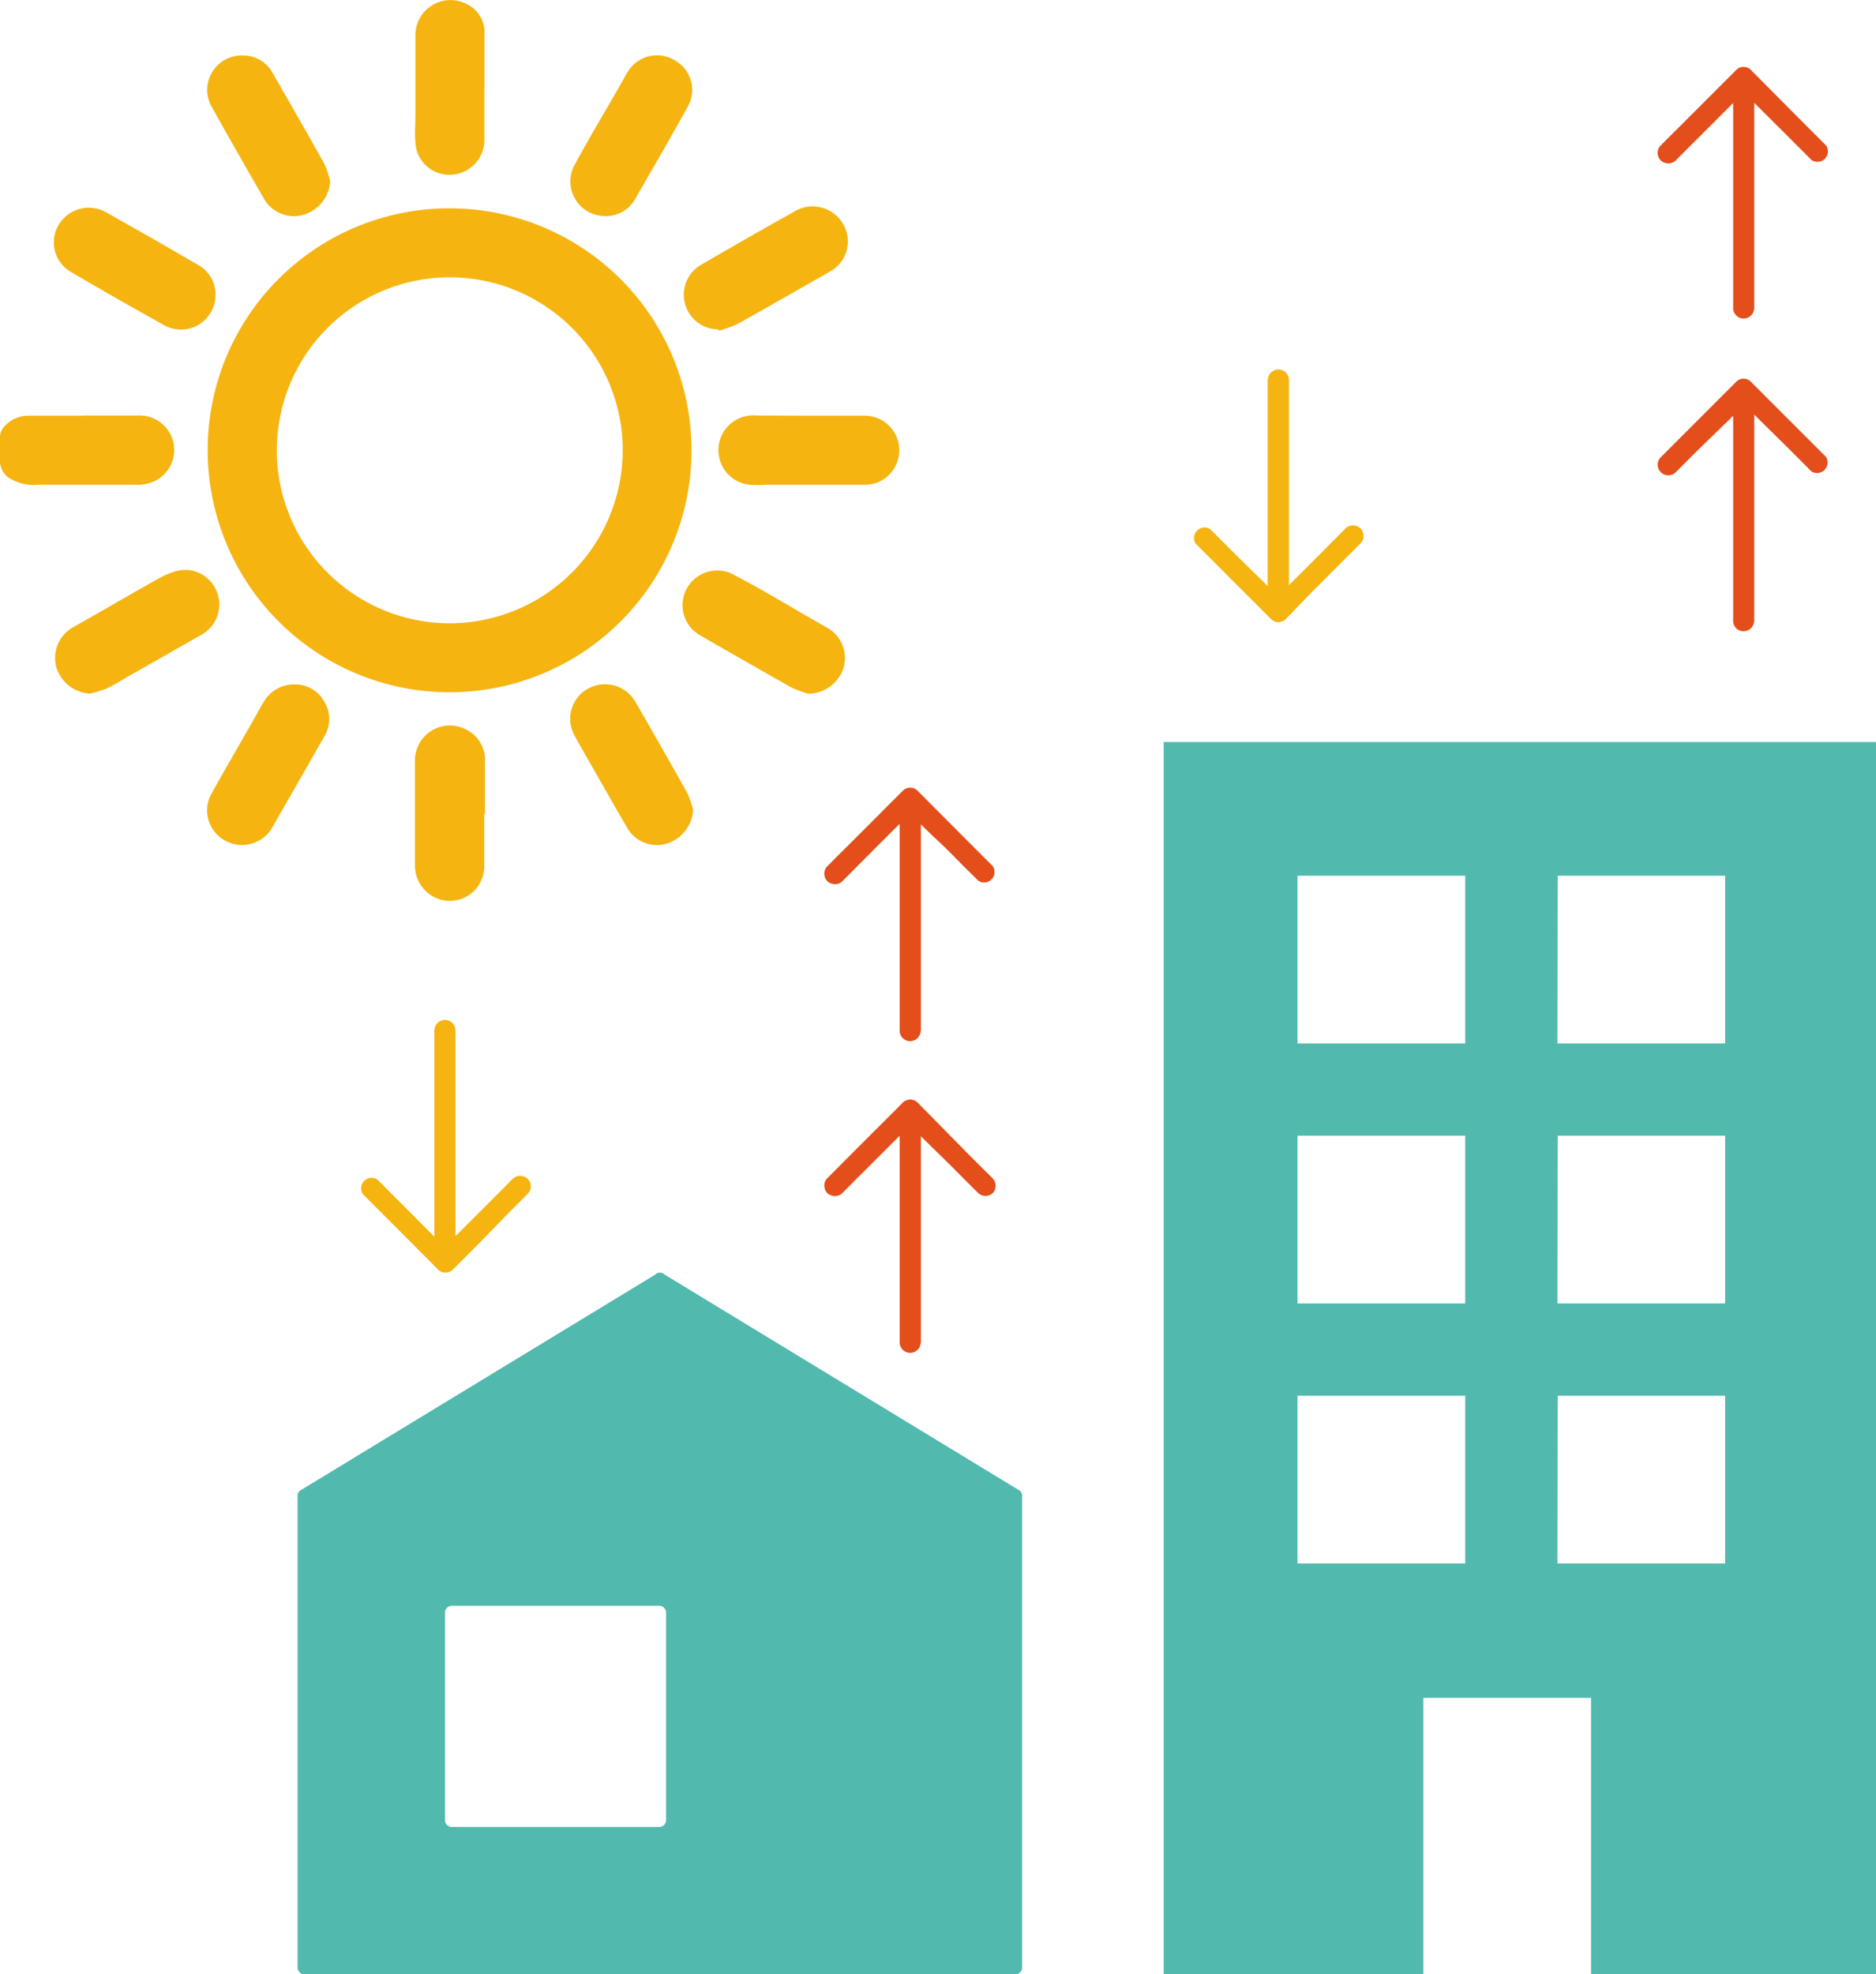 <svg xmlns="http://www.w3.org/2000/svg" viewBox="0 0 128.97 135.7"><defs><style>.cls-1{fill:#f5b410;}.cls-2{fill:#51b9ae;}.cls-3{fill:#e34e1b;}</style></defs><g id="Capa_2" data-name="Capa 2"><g id="Capa_1-2" data-name="Capa 1"><g id="ofVQ9Z.tif"><path class="cls-1" d="M31,14.32A16.63,16.63,0,1,1,14.28,31,16.6,16.6,0,0,1,31,14.32ZM42.81,31A11.89,11.89,0,1,0,31,42.84,11.91,11.91,0,0,0,42.81,31Z"/><path class="cls-1" d="M55.65,28.57c1.26,0,2.52,0,3.78,0a2.38,2.38,0,0,1,.66,4.67,3.22,3.22,0,0,1-.76.08h-6.7a6.35,6.35,0,0,1-1.07,0A2.39,2.39,0,0,1,52,28.56Z"/><path class="cls-1" d="M6.2,47.67a2.55,2.55,0,0,1-2.34-1.86A2.41,2.41,0,0,1,5.05,43.1C7,42,8.88,40.9,10.8,39.82a6.08,6.08,0,0,1,1.25-.55,2.34,2.34,0,0,1,2.83,1.34,2.37,2.37,0,0,1-1,3q-2.52,1.44-5.05,2.87c-.48.28-.95.58-1.45.82A8.92,8.92,0,0,1,6.2,47.67Z"/><path class="cls-1" d="M49.4,22.64a2.38,2.38,0,0,1-1.22-4.43c2.1-1.22,4.2-2.43,6.33-3.61a2.43,2.43,0,0,1,3.65,1.23,2.35,2.35,0,0,1-1.06,2.81c-2.13,1.21-4.26,2.44-6.4,3.63a8.7,8.7,0,0,1-1.27.46Z"/><path class="cls-1" d="M5.75,28.56c1.26,0,2.52,0,3.78,0a2.37,2.37,0,0,1,.6,4.68,3,3,0,0,1-.8.08c-2.24,0-4.47,0-6.71,0A3.18,3.18,0,0,1,.9,33,1.43,1.43,0,0,1,0,31.57c0-.52,0-1.06,0-1.59a1,1,0,0,1,.21-.56,2.2,2.2,0,0,1,1.81-.85h3.7Z"/><path class="cls-1" d="M55.57,47.68a8,8,0,0,1-1.13-.41c-2.1-1.18-4.18-2.38-6.27-3.58a2.38,2.38,0,0,1,2.27-4.19c1.93,1,3.82,2.16,5.73,3.25l.71.4A2.4,2.4,0,0,1,58,45.87,2.56,2.56,0,0,1,55.57,47.68Z"/><path class="cls-1" d="M14.81,20.26a2.37,2.37,0,0,1-3.49,2.11C9.16,21.17,7,19.94,4.89,18.7A2.35,2.35,0,0,1,4,15.51a2.41,2.41,0,0,1,3.25-.94c2.14,1.19,4.27,2.42,6.39,3.65A2.29,2.29,0,0,1,14.81,20.26Z"/><path class="cls-1" d="M33.29,55.94c0,1.17,0,2.34,0,3.52A2.37,2.37,0,0,1,29.05,61a2.43,2.43,0,0,1-.52-1.51c0-2.37,0-4.74,0-7.11A2.4,2.4,0,0,1,32,50.12a2.32,2.32,0,0,1,1.34,2.22v3.6Z"/><path class="cls-1" d="M22.7,12.45a2.57,2.57,0,0,1-1.86,2.32,2.37,2.37,0,0,1-2.68-1.09c-1.21-2.1-2.41-4.19-3.59-6.31a2.36,2.36,0,0,1,2.15-3.55,2.26,2.26,0,0,1,2,1.16c1.2,2.08,2.4,4.17,3.57,6.27A6.81,6.81,0,0,1,22.7,12.45Z"/><path class="cls-1" d="M33.3,6V9.52A2.39,2.39,0,0,1,31.13,12,2.33,2.33,0,0,1,28.56,9.8c-.06-.67,0-1.35,0-2,0-1.75,0-3.51,0-5.26A2.41,2.41,0,0,1,32,.24a2.16,2.16,0,0,1,1.31,2.1c0,1.21,0,2.42,0,3.63Z"/><path class="cls-1" d="M41.59,14.85a2.38,2.38,0,0,1-2.07-3.55c1-1.84,2.09-3.66,3.14-5.49.17-.3.33-.61.51-.9a2.35,2.35,0,0,1,3.22-.76A2.32,2.32,0,0,1,47.3,7.3c-1.19,2.15-2.43,4.29-3.66,6.42A2.29,2.29,0,0,1,41.59,14.85Z"/><path class="cls-1" d="M47.65,55.66A2.58,2.58,0,0,1,45.78,58a2.36,2.36,0,0,1-2.69-1.15c-.94-1.61-1.85-3.23-2.78-4.85-.27-.47-.54-.94-.8-1.42a2.37,2.37,0,0,1,.9-3.24,2.41,2.41,0,0,1,3.26.88c1.2,2.08,2.4,4.17,3.57,6.27A6.76,6.76,0,0,1,47.65,55.66Z"/><path class="cls-1" d="M20.42,47.05a2.22,2.22,0,0,1,1.86,1.16,2.27,2.27,0,0,1,0,2.43c-1.18,2.08-2.37,4.15-3.56,6.23a2.4,2.4,0,0,1-3.24.91,2.36,2.36,0,0,1-.94-3.23c.92-1.66,1.88-3.3,2.82-4.95.26-.46.51-.93.79-1.39A2.41,2.41,0,0,1,20.42,47.05Z"/></g><path class="cls-2" d="M70.13,102.47,45.7,87.61a.47.47,0,0,0-.33-.14.43.43,0,0,0-.33.14L20.6,102.47a.47.47,0,0,0-.14.33v32.44a.47.47,0,0,0,.47.46H69.81a.47.47,0,0,0,.46-.46V102.8A.47.47,0,0,0,70.13,102.47ZM45.79,125.11a.47.47,0,0,1-.46.46H31.06a.47.47,0,0,1-.47-.46V110.84a.47.47,0,0,1,.47-.47H45.33a.47.47,0,0,1,.46.47Z"/><g id="u66SkD"><path class="cls-1" d="M29.86,85V71a1,1,0,0,1,.08-.49.72.72,0,0,1,1.37.33v14s0,0,0,.08l.05,0,2.43-2.43,1.43-1.44a.73.73,0,0,1,.74-.2.68.68,0,0,1,.51.53.69.69,0,0,1-.2.68l-1.21,1.21L33,85.39c-.61.61-1.21,1.22-1.82,1.82a.72.72,0,0,1-1.11,0l-3.12-3.13-2-2a.72.72,0,0,1,1-1l1.9,1.9Z"/></g><g id="u66SkD-2" data-name="u66SkD"><path class="cls-3" d="M63.31,78.1v14a1.07,1.07,0,0,1-.09.49.73.73,0,0,1-.79.38.72.72,0,0,1-.58-.71V78.11s0,0-.05,0l-2.43,2.43c-.48.47-1,1-1.43,1.43a.72.72,0,0,1-.74.21.66.66,0,0,1-.51-.54.67.67,0,0,1,.2-.67l1.21-1.22,2.1-2.1c.61-.6,1.21-1.21,1.82-1.82a.73.73,0,0,1,1.11,0L66.25,79c.67.68,1.35,1.35,2,2a.73.73,0,0,1,0,1,.72.72,0,0,1-1,0c-.64-.63-1.27-1.27-1.9-1.9Z"/></g><g id="u66SkD-3" data-name="u66SkD"><path class="cls-3" d="M63.31,56.66v14a1,1,0,0,1-.09.49.72.72,0,0,1-1.37-.33V56.67l-.05,0-2.43,2.43-1.43,1.44a.73.73,0,0,1-.74.2.66.66,0,0,1-.51-.53.69.69,0,0,1,.2-.68c.4-.41.8-.81,1.21-1.21l2.1-2.1c.61-.61,1.21-1.22,1.82-1.82a.72.72,0,0,1,1.11,0l3.12,3.13,2,2a.72.72,0,0,1-1,1c-.64-.63-1.27-1.26-1.9-1.9S64,57.36,63.31,56.66Z"/></g><g id="u66SkD-4" data-name="u66SkD"><path class="cls-1" d="M87.15,40.28v-14a1,1,0,0,1,.09-.48.72.72,0,0,1,.79-.39.72.72,0,0,1,.58.71v14.1l0,0,2.43-2.43,1.43-1.44a.72.72,0,0,1,.74-.21.67.67,0,0,1,.51.54.69.69,0,0,1-.2.68l-1.21,1.21-2.1,2.1L88.44,42.5a.72.72,0,0,1-1.11,0l-3.12-3.12c-.67-.68-1.35-1.35-2-2a.72.72,0,0,1,1-1l1.9,1.9Z"/></g><g id="u66SkD-5" data-name="u66SkD"><path class="cls-3" d="M120.6,28.5v14a1,1,0,0,1-.08.48.73.73,0,0,1-.8.39.71.71,0,0,1-.57-.71v-14s0-.05,0-.08,0,0,0,0L116.66,31l-1.43,1.43a.72.72,0,0,1-.74.21.73.73,0,0,1-.31-1.22l1.21-1.21,2.1-2.1,1.82-1.82a.72.72,0,0,1,1.11,0l3.12,3.12,2,2a.73.73,0,0,1-1,1c-.63-.63-1.26-1.27-1.9-1.9Z"/></g><g id="u66SkD-6" data-name="u66SkD"><path class="cls-3" d="M120.6,7.07V21a1,1,0,0,1-.08.49.74.74,0,0,1-.8.39.73.73,0,0,1-.57-.72v-14s0,0,0-.08l0,0-2.43,2.43L115.23,11a.73.73,0,0,1-.74.2.68.68,0,0,1-.51-.53.69.69,0,0,1,.2-.68c.4-.41.81-.81,1.21-1.21l2.1-2.1,1.82-1.82a.72.72,0,0,1,1.11,0L123.54,8l2,2a.72.72,0,0,1-1,1l-1.9-1.9Z"/></g><path class="cls-2" d="M80,135.7H97.85v-19h11.53v19H129V51H80Zm27.09-75.51H118.6V71.72H107.07Zm0,17.87H118.6V89.59H107.07Zm0,17.87H118.6v11.53H107.07ZM89.2,60.19h11.53V71.72H89.2Zm0,17.87h11.53V89.59H89.2Zm0,17.87h11.53v11.53H89.2Z"/></g></g></svg>
